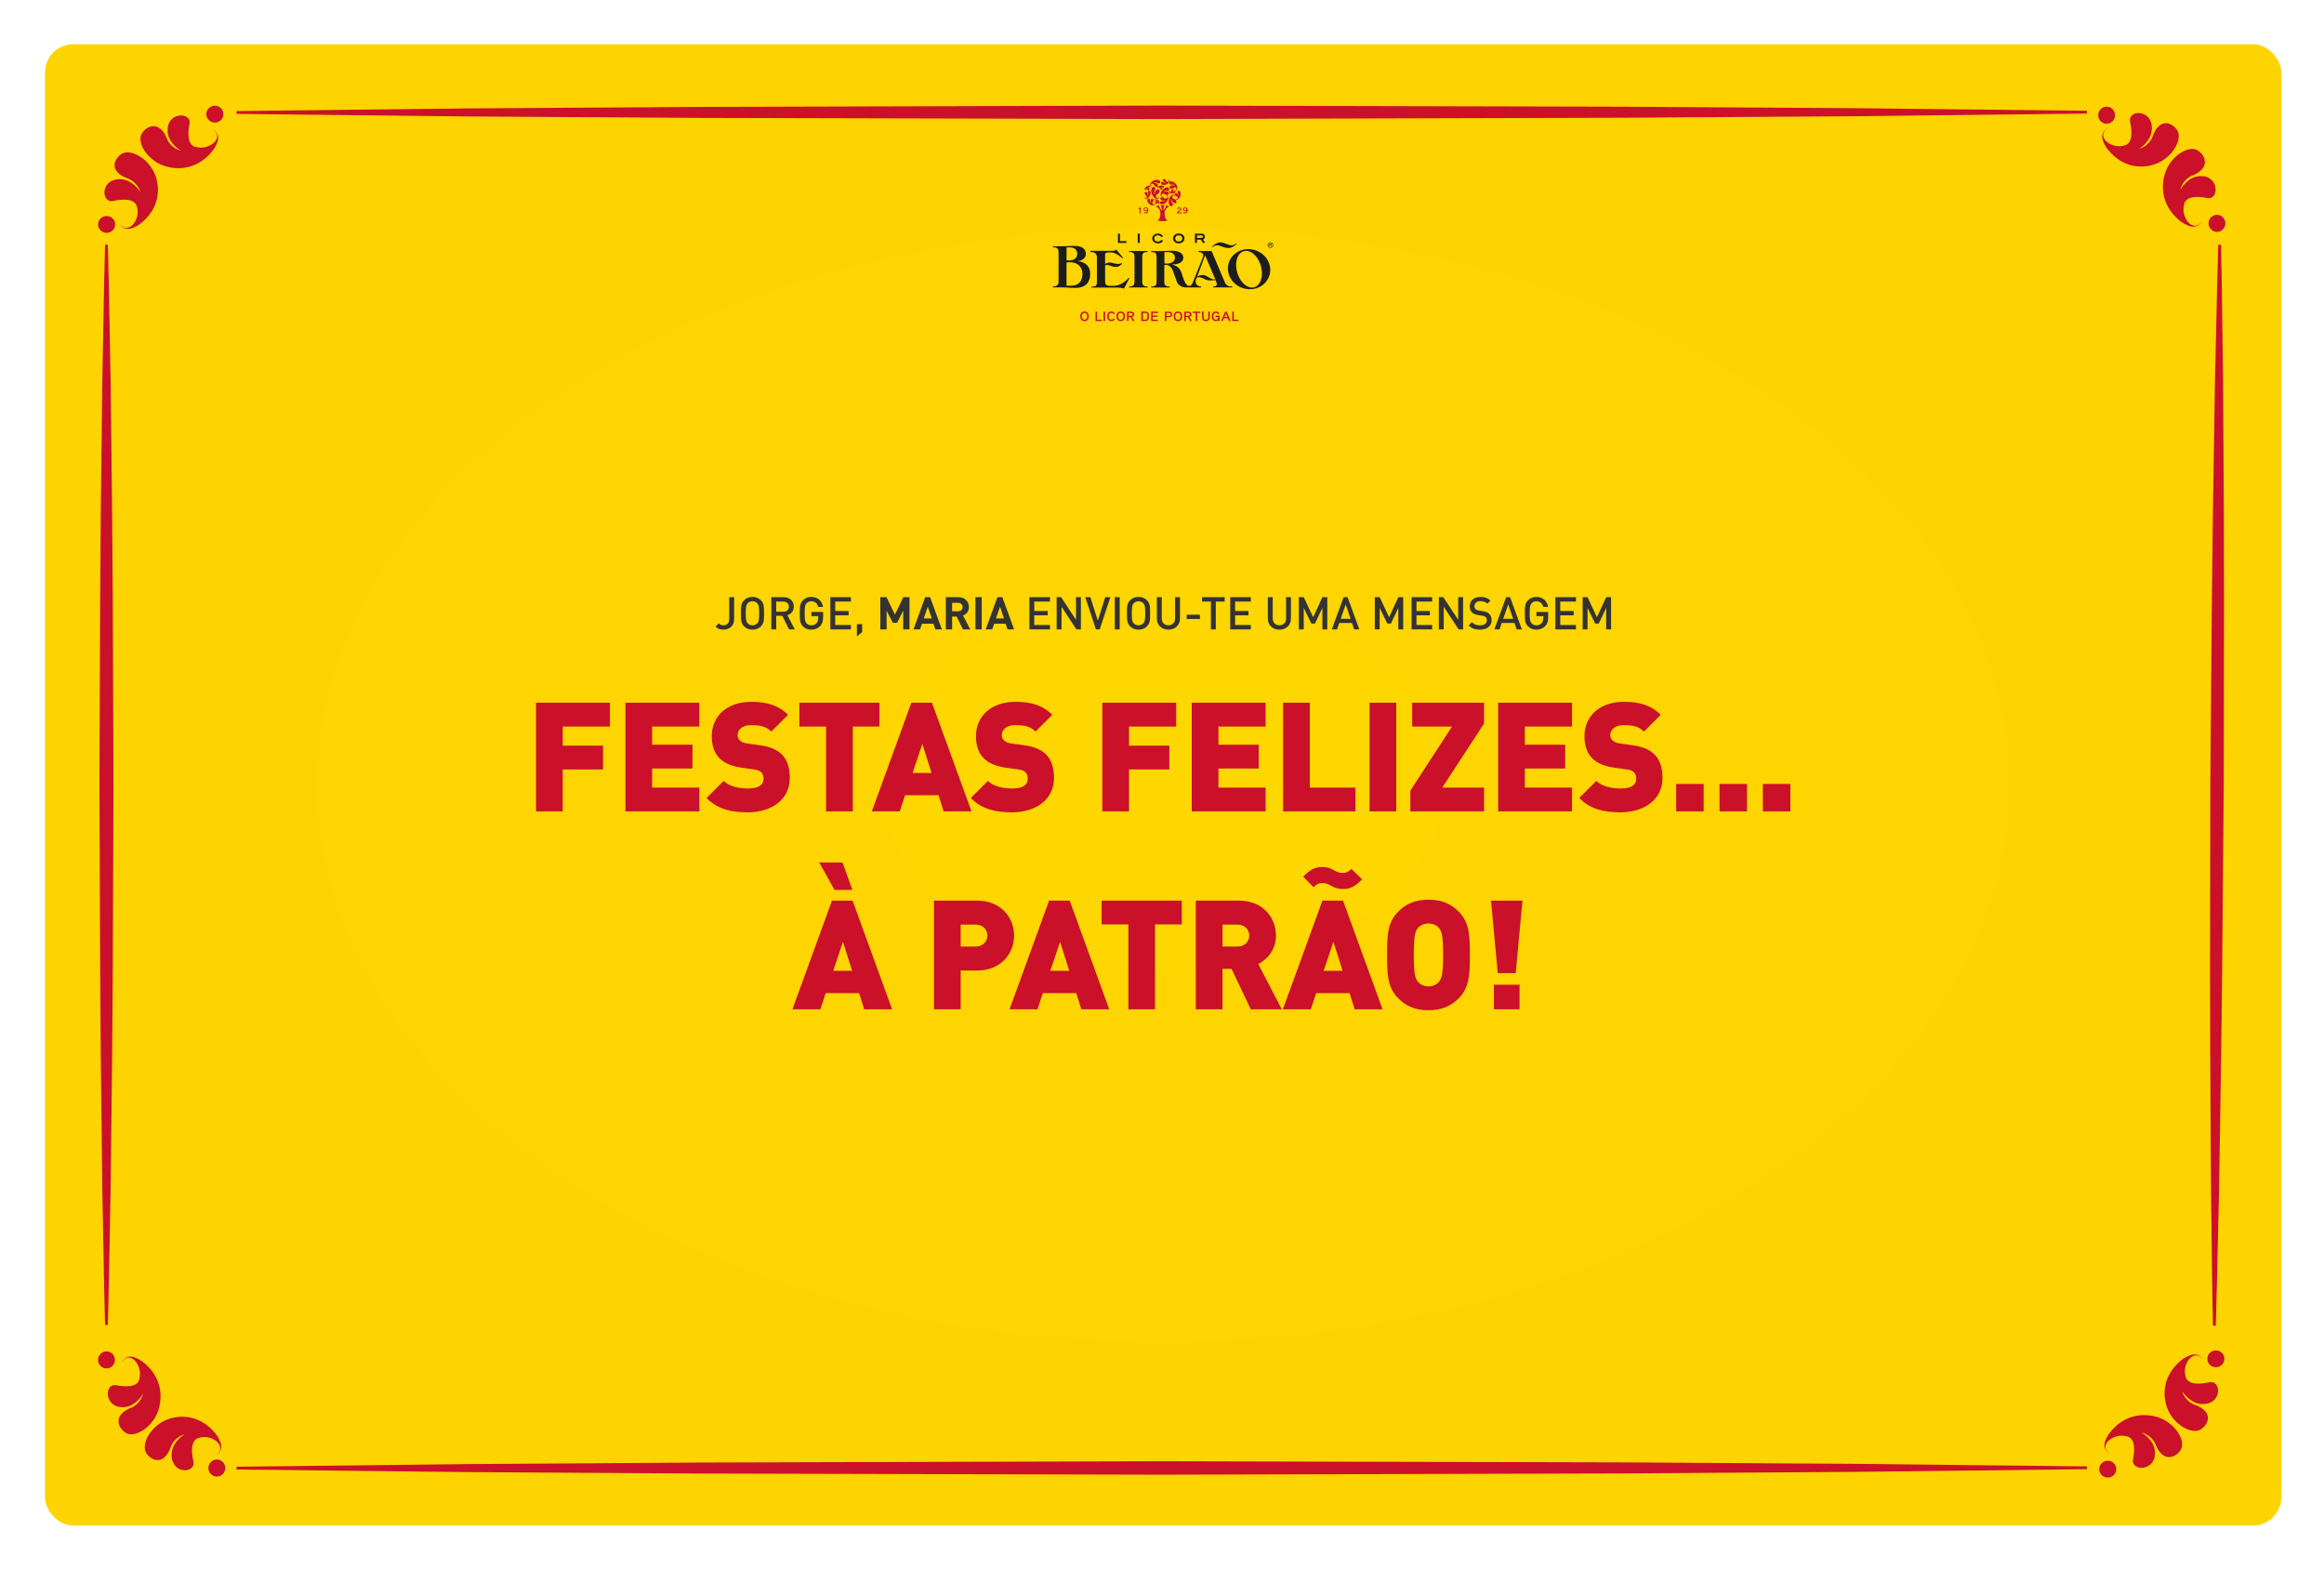 <svg width="822" height="555" viewBox="0 0 822 555" fill="none" xmlns="http://www.w3.org/2000/svg">
<g filter="url(#filter0_d_56_5947)">
<rect x="15.903" y="15.643" width="791" height="524" rx="10" fill="url(#paint0_radial_56_5947)"/>
<path d="M42.736 54.611C45.994 52.125 53.452 56.324 55.297 63.085C56.785 68.546 55.241 73.385 52.001 76.945C50.664 78.432 49.101 79.826 46.841 80.654C45.165 81.257 43.64 80.974 42.434 79.393C42.359 79.317 42.34 79.242 42.303 79.204C42.265 79.167 42.303 79.148 42.303 79.204C42.359 79.242 42.397 79.298 42.51 79.411C43.828 80.918 45.033 80.748 46.05 80.24C47.764 79.336 49.063 76.248 48.611 74.063C48.386 72.896 48.367 69.355 40.005 71.107C35.711 71.992 35.334 63.103 42.679 63.405C47.048 63.574 49.647 67.943 49.647 67.943C49.647 67.943 48.837 64.648 45.41 63.198C39.101 61.07 39.704 56.946 42.736 54.611Z" fill="#CB102A"/>
<path d="M50.363 46.908C52.642 43.858 56.823 43.142 59.158 49.319C60.721 52.652 64.092 53.349 64.092 53.349C64.092 53.349 59.572 50.919 59.29 46.626C58.782 39.413 67.821 39.526 67.03 43.764C65.486 52.068 69.083 51.993 70.269 52.162C72.492 52.558 75.599 51.183 76.466 49.488C76.974 48.49 77.125 47.266 75.543 46.023C75.411 45.91 75.335 45.873 75.298 45.835C75.26 45.816 75.298 45.797 75.298 45.816C75.335 45.854 75.411 45.873 75.505 45.929C77.144 47.078 77.482 48.566 76.899 50.223C76.108 52.501 74.733 54.064 73.283 55.42C69.742 58.716 64.883 60.354 59.29 59.036C52.36 57.416 47.896 50.185 50.344 46.908" fill="#CB102A"/>
<path d="M73.885 42.521C75.09 43.669 77.011 43.632 78.16 42.445C79.328 41.259 79.29 39.376 78.085 38.227C76.879 37.078 74.977 37.116 73.81 38.303C72.642 39.489 72.68 41.372 73.885 42.521Z" fill="#CB102A"/>
<path d="M35.617 81.539C36.823 82.688 38.744 82.65 39.892 81.464C41.06 80.278 41.023 78.394 39.817 77.246C38.612 76.097 36.691 76.135 35.542 77.321C34.374 78.507 34.412 80.391 35.617 81.539Z" fill="#CB102A"/>
<path d="M769.905 45.779C772.391 49.036 768.191 56.493 761.43 58.339C755.969 59.827 751.129 58.282 747.57 55.044C746.082 53.706 744.688 52.144 743.859 49.884C743.257 48.208 743.539 46.682 745.121 45.477C745.197 45.402 745.272 45.383 745.31 45.345C745.347 45.308 745.366 45.345 745.31 45.345C745.272 45.402 745.215 45.44 745.102 45.553C743.596 46.871 743.765 48.076 744.274 49.093C745.178 50.806 748.266 52.106 750.451 51.654C751.619 51.428 755.159 51.409 753.408 43.048C752.523 38.754 761.412 38.378 761.11 45.722C760.941 50.091 756.572 52.69 756.572 52.69C756.572 52.69 759.867 51.88 761.317 48.453C763.445 42.144 767.57 42.747 769.905 45.779Z" fill="#CB102A"/>
<path d="M777.608 53.386C780.659 55.665 781.374 59.846 775.197 62.181C771.864 63.744 771.167 67.115 771.167 67.115C771.167 67.115 773.596 62.595 777.89 62.312C785.103 61.804 784.99 70.843 780.753 70.052C772.447 68.508 772.523 72.105 772.353 73.291C771.958 75.513 773.333 78.621 775.028 79.487C776.026 79.995 777.25 80.146 778.493 78.564C778.606 78.432 778.643 78.357 778.681 78.319C778.7 78.281 778.719 78.319 778.7 78.319C778.662 78.357 778.643 78.432 778.587 78.526C777.438 80.165 775.95 80.504 774.293 79.92C772.014 79.129 770.451 77.754 769.095 76.304C765.799 72.764 764.161 67.906 765.479 62.312C767.099 55.383 774.331 50.92 777.608 53.368" fill="#CB102A"/>
<path d="M781.996 76.907C780.847 78.112 780.885 80.033 782.071 81.182C783.258 82.349 785.141 82.312 786.29 81.106C787.438 79.901 787.401 77.999 786.214 76.832C785.028 75.664 783.145 75.702 781.996 76.907Z" fill="#CB102A"/>
<path d="M742.974 38.66C741.826 39.866 741.863 41.786 743.05 42.935C744.236 44.103 746.119 44.065 747.268 42.86C748.417 41.655 748.379 39.734 747.193 38.585C746.006 37.417 744.123 37.455 742.974 38.66Z" fill="#CB102A"/>
<path d="M51.908 514.283C49.422 511.026 53.622 503.568 60.383 501.723C65.844 500.235 70.684 501.779 74.243 505.018C75.731 506.355 77.125 507.918 77.954 510.178C78.556 511.854 78.274 513.379 76.692 514.585C76.616 514.66 76.541 514.679 76.503 514.717C76.466 514.754 76.447 514.717 76.503 514.717C76.541 514.66 76.598 514.622 76.711 514.509C78.217 513.191 78.048 511.986 77.539 510.969C76.635 509.255 73.547 507.956 71.362 508.408C70.195 508.634 66.654 508.653 68.405 517.014C69.29 521.308 60.401 521.684 60.703 514.34C60.872 509.971 65.242 507.372 65.242 507.372C65.242 507.372 61.946 508.182 60.496 511.609C58.367 517.918 54.243 517.315 51.908 514.283Z" fill="#CB102A"/>
<path d="M44.205 506.675C41.154 504.397 40.438 500.216 46.616 497.881C49.949 496.318 50.646 492.947 50.646 492.947C50.646 492.947 48.216 497.467 43.922 497.749C36.71 498.258 36.823 489.219 41.06 490.009C49.365 491.554 49.29 487.957 49.459 486.77C49.855 484.548 48.48 481.441 46.785 480.575C45.787 480.067 44.563 479.916 43.32 481.498C43.207 481.63 43.169 481.705 43.132 481.743C43.113 481.78 43.094 481.743 43.113 481.743C43.15 481.705 43.169 481.629 43.226 481.535C44.374 479.897 45.862 479.558 47.52 480.142C49.798 480.933 51.361 482.307 52.717 483.757C56.013 487.298 57.652 492.156 56.333 497.749C54.714 504.679 47.482 509.142 44.205 506.694" fill="#CB102A"/>
<path d="M39.817 483.155C40.966 481.95 40.928 480.029 39.742 478.88C38.555 477.713 36.672 477.75 35.523 478.956C34.374 480.161 34.412 482.063 35.599 483.23C36.785 484.398 38.668 484.36 39.817 483.155Z" fill="#CB102A"/>
<path d="M78.838 521.401C79.987 520.196 79.95 518.275 78.763 517.127C77.577 515.959 75.693 515.997 74.545 517.202C73.396 518.407 73.433 520.328 74.62 521.477C75.806 522.644 77.69 522.606 78.838 521.401Z" fill="#CB102A"/>
<path d="M778.738 505.451C775.48 507.937 768.022 503.738 766.176 496.977C764.689 491.516 766.233 486.676 769.472 483.117C770.809 481.63 772.372 480.236 774.632 479.408C776.308 478.805 777.834 479.087 779.039 480.669C779.115 480.745 779.133 480.82 779.171 480.858C779.209 480.895 779.171 480.914 779.171 480.858C779.115 480.82 779.077 480.763 778.964 480.65C777.646 479.144 776.44 479.313 775.423 479.822C773.71 480.726 772.41 483.814 772.862 485.999C773.088 487.166 773.107 490.706 781.469 488.955C785.763 488.07 786.139 496.958 778.794 496.657C774.425 496.488 771.826 492.119 771.826 492.119C771.826 492.119 772.636 495.414 776.064 496.864C782.373 498.992 781.77 503.116 778.738 505.451Z" fill="#CB102A"/>
<path d="M771.13 513.153C768.851 516.204 764.67 516.92 762.335 510.743C760.772 507.41 757.4 506.713 757.4 506.713C757.4 506.713 761.92 509.142 762.203 513.436C762.711 520.648 753.672 520.535 754.463 516.298C756.007 507.994 752.41 508.069 751.223 507.899C749.001 507.504 745.894 508.879 745.027 510.573C744.519 511.572 744.368 512.796 745.95 514.038C746.082 514.151 746.157 514.189 746.195 514.227C746.233 514.246 746.195 514.264 746.195 514.246C746.157 514.208 746.082 514.189 745.988 514.133C744.349 512.984 744.01 511.496 744.594 509.839C745.385 507.56 746.76 505.997 748.21 504.642C751.751 501.346 756.609 499.708 762.203 501.026C769.133 502.645 773.597 509.877 771.148 513.153" fill="#CB102A"/>
<path d="M747.607 517.541C746.402 516.392 744.481 516.43 743.332 517.616C742.165 518.803 742.202 520.686 743.408 521.834C744.613 522.983 746.515 522.946 747.683 521.759C748.85 520.573 748.812 518.69 747.607 517.541Z" fill="#CB102A"/>
<path d="M785.857 478.522C784.651 477.374 782.73 477.411 781.582 478.598C780.414 479.784 780.452 481.667 781.657 482.816C782.862 483.965 784.783 483.927 785.932 482.741C787.1 481.554 787.062 479.671 785.857 478.522Z" fill="#CB102A"/>
<path d="M36.436 420.753L36.436 420.755C36.559 426.535 36.66 432.314 36.761 438.093C36.938 448.215 37.116 458.338 37.405 468.465H37.905C38.217 457.575 38.407 446.691 38.598 435.806C38.686 430.789 38.774 425.773 38.874 420.755L38.874 420.753L39.428 373.045L39.428 373.045C39.635 352.252 39.698 331.458 39.761 310.665C39.794 299.658 39.828 288.651 39.883 277.644L39.883 277.642C39.828 266.635 39.794 255.628 39.761 244.621C39.698 223.828 39.635 203.034 39.428 182.241L39.428 182.241L38.874 134.533L38.874 134.531C38.752 128.751 38.651 122.972 38.55 117.193C38.372 107.071 38.195 96.948 37.905 86.821L37.405 86.821C37.116 96.948 36.938 107.071 36.761 117.193C36.66 122.972 36.559 128.751 36.436 134.531L36.436 134.533L35.883 182.241L35.883 182.241C35.676 203.034 35.612 223.828 35.549 244.621C35.516 255.628 35.483 266.635 35.428 277.642L35.428 277.644C35.483 288.651 35.516 299.658 35.549 310.665C35.612 331.458 35.676 352.252 35.883 373.045L35.883 373.045L36.436 420.753Z" fill="#CB102A" stroke="#CB102A" stroke-width="0.5"/>
<path d="M782.953 468.463L782.958 468.708H783.203H783.24H783.483L783.49 468.466C783.799 458.432 784.018 448.39 784.237 438.351C784.364 432.489 784.492 426.628 784.638 420.771L784.638 420.769L785.39 373.059L785.39 373.058C785.675 353.034 785.832 333.01 785.99 312.986C786.082 301.208 786.175 289.431 786.294 277.654V277.651C786.294 266.295 786.318 254.939 786.342 243.582C786.385 223.137 786.428 202.692 786.331 182.247L786.331 182.247L786.049 134.537L786.049 134.534C785.96 128.753 785.891 122.973 785.822 117.193C785.701 107.071 785.58 96.949 785.353 86.822L784.853 86.82C784.523 97.147 784.296 107.482 784.069 117.814C783.947 123.382 783.825 128.95 783.686 134.515L783.686 134.517L782.934 182.227L782.934 182.228C782.633 203.428 782.465 224.63 782.298 245.83C782.215 256.431 782.131 267.032 782.031 277.632H782.031V277.634C782.031 288.992 782.007 300.349 781.983 311.707C781.939 332.151 781.896 352.595 781.993 373.039L781.993 373.039L782.275 420.749L782.275 420.751C782.35 426.05 782.413 431.346 782.476 436.643C782.601 447.248 782.727 457.853 782.953 468.463Z" fill="#CB102A" stroke="#CB102A" stroke-width="0.5"/>
<path d="M83.921 519.08L83.921 519.58L165.655 520.484L165.656 520.484L247.409 520.992L247.41 520.992L410.916 521.406L410.917 521.406L574.404 520.954L574.405 520.954L656.158 520.408L656.159 520.408L737.887 519.467L737.893 519.467L737.893 518.967L656.159 518.063L656.157 518.063L574.405 517.554L574.404 517.554L410.898 517.14L410.897 517.14L247.41 517.611L247.409 517.611L165.656 518.157L165.655 518.157L83.927 519.08L83.921 519.08Z" fill="#CB102A" stroke="#CB102A" stroke-width="0.5"/>
<path d="M83.921 39.54L83.921 40.04L165.655 40.944L165.656 40.944L247.409 41.453L247.41 41.453L410.916 41.867L410.917 41.867L574.404 41.396L574.405 41.396L656.158 40.869L656.159 40.869L737.887 39.927L737.893 39.927L737.893 39.427L656.159 38.523L656.158 38.523L574.405 37.996L574.404 37.996L410.898 37.601L410.897 37.601L247.41 38.071L247.409 38.071L165.656 38.599L165.655 38.599L83.927 39.54L83.921 39.54Z" fill="#CB102A" stroke="#CB102A" stroke-width="0.5"/>
<path d="M385.098 111.891C385.098 112.378 384.987 112.781 384.764 113.073C384.5 113.42 384.111 113.601 383.596 113.601C383.082 113.601 382.693 113.434 382.428 113.073C382.206 112.767 382.095 112.378 382.095 111.891C382.095 111.404 382.206 111.001 382.428 110.709C382.693 110.362 383.082 110.181 383.596 110.181C384.111 110.181 384.5 110.362 384.764 110.709C384.987 111.001 385.098 111.404 385.098 111.891ZM384.542 111.891C384.542 111.085 384.236 110.681 383.596 110.681C382.957 110.681 382.651 111.085 382.651 111.891C382.651 112.697 382.971 113.1 383.596 113.1C384.222 113.1 384.542 112.697 384.542 111.891Z" fill="#CB102A"/>
<path d="M389.7 113.559H387.489V110.237H388.045V113.073H389.7V113.559Z" fill="#CB102A"/>
<path d="M390.868 113.559H390.298V110.237H390.868V113.559Z" fill="#CB102A"/>
<path d="M394.372 110.82L393.941 111.14C393.788 110.973 393.677 110.876 393.593 110.807C393.454 110.723 393.301 110.681 393.121 110.681C392.495 110.681 392.175 111.085 392.175 111.891C392.175 112.697 392.481 113.1 393.121 113.1C393.301 113.1 393.454 113.059 393.593 112.961C393.677 112.906 393.802 112.795 393.941 112.642L394.372 112.961C394.163 113.184 393.983 113.337 393.83 113.42C393.621 113.545 393.385 113.601 393.121 113.601C392.606 113.601 392.217 113.434 391.967 113.073C391.744 112.767 391.633 112.378 391.633 111.891C391.633 111.404 391.744 111.001 391.967 110.709C392.231 110.362 392.606 110.181 393.121 110.181C393.385 110.181 393.621 110.237 393.83 110.362C393.983 110.445 394.163 110.598 394.372 110.82Z" fill="#CB102A"/>
<path d="M397.904 111.891C397.904 112.378 397.792 112.781 397.57 113.073C397.306 113.42 396.916 113.601 396.402 113.601C395.888 113.601 395.498 113.434 395.234 113.073C395.012 112.767 394.9 112.378 394.9 111.891C394.9 111.404 395.012 111.001 395.234 110.709C395.498 110.362 395.888 110.181 396.402 110.181C396.916 110.181 397.306 110.362 397.57 110.709C397.792 111.001 397.904 111.404 397.904 111.891ZM397.347 111.891C397.347 111.085 397.028 110.681 396.402 110.681C395.776 110.681 395.457 111.085 395.457 111.891C395.457 112.697 395.776 113.1 396.402 113.1C397.028 113.1 397.347 112.697 397.347 111.891Z" fill="#CB102A"/>
<path d="M401.338 113.559H400.699L399.976 112.378C399.878 112.225 399.767 112.155 399.614 112.155H399.183V113.559H398.627V110.237H399.934C400.295 110.237 400.587 110.306 400.81 110.459C401.06 110.626 401.171 110.876 401.171 111.196C401.171 111.418 401.102 111.613 400.963 111.78C400.824 111.933 400.643 112.044 400.393 112.1L401.324 113.559H401.338ZM400.601 111.196C400.601 110.876 400.379 110.723 399.934 110.723H399.183V111.696H399.934C400.379 111.696 400.601 111.53 400.601 111.21V111.196Z" fill="#CB102A"/>
<path d="M406.385 111.891C406.385 112.211 406.385 112.447 406.343 112.614C406.288 112.989 406.121 113.24 405.829 113.379C405.606 113.49 405.273 113.545 404.828 113.545H403.674V110.223H404.828C405.273 110.223 405.606 110.278 405.829 110.389C406.121 110.529 406.288 110.793 406.343 111.154C406.371 111.321 406.385 111.557 406.385 111.877V111.891ZM405.829 111.891C405.829 111.543 405.829 111.307 405.801 111.21C405.773 111.029 405.69 110.904 405.551 110.834C405.412 110.765 405.175 110.723 404.842 110.723H404.244V113.073H404.842C405.175 113.073 405.426 113.031 405.551 112.961C405.69 112.892 405.773 112.767 405.801 112.586C405.829 112.489 405.829 112.266 405.829 111.905V111.891Z" fill="#CB102A"/>
<path d="M409.582 113.559H407.163V110.237H409.582V110.723H407.705V111.627H409.346V112.086H407.705V113.073H409.582V113.559Z" fill="#CB102A"/>
<path d="M414.671 111.21C414.671 111.543 414.546 111.794 414.31 111.974C414.101 112.127 413.796 112.211 413.42 112.211H412.558V113.573H412.002V110.25H413.392C413.782 110.25 414.074 110.32 414.296 110.473C414.546 110.64 414.671 110.89 414.671 111.224V111.21ZM414.115 111.21C414.115 111.015 414.046 110.876 413.907 110.807C413.809 110.751 413.643 110.723 413.406 110.723H412.572V111.738H413.406C413.879 111.738 414.129 111.557 414.129 111.21H414.115Z" fill="#CB102A"/>
<path d="M418.148 111.891C418.148 112.378 418.037 112.781 417.814 113.073C417.55 113.42 417.161 113.601 416.646 113.601C416.132 113.601 415.742 113.434 415.478 113.073C415.256 112.767 415.145 112.378 415.145 111.891C415.145 111.404 415.256 111.001 415.478 110.709C415.742 110.362 416.132 110.181 416.646 110.181C417.161 110.181 417.564 110.362 417.814 110.709C418.037 111.001 418.148 111.404 418.148 111.891ZM417.592 111.891C417.592 111.085 417.272 110.681 416.646 110.681C416.02 110.681 415.701 111.085 415.701 111.891C415.701 112.697 416.02 113.1 416.646 113.1C417.272 113.1 417.592 112.697 417.592 111.891Z" fill="#CB102A"/>
<path d="M421.581 113.559H420.942L420.219 112.378C420.121 112.225 419.996 112.155 419.857 112.155H419.426V113.559H418.87V110.237H420.177C420.539 110.237 420.844 110.306 421.067 110.459C421.303 110.626 421.428 110.876 421.428 111.196C421.428 111.418 421.359 111.613 421.22 111.78C421.081 111.933 420.9 112.044 420.65 112.1L421.581 113.559ZM420.844 111.196C420.844 110.876 420.622 110.723 420.177 110.723H419.426V111.696H420.177C420.622 111.696 420.844 111.53 420.844 111.21V111.196Z" fill="#CB102A"/>
<path d="M424.585 110.723H423.5V113.559H422.944V110.723H421.859V110.237H424.585V110.723Z" fill="#CB102A"/>
<path d="M427.893 112.141C427.893 113.114 427.434 113.601 426.531 113.601C425.627 113.601 425.168 113.114 425.168 112.141V110.223H425.724V112.141C425.724 112.447 425.78 112.67 425.877 112.822C426.002 113.003 426.225 113.101 426.544 113.101C426.864 113.101 427.087 113.003 427.212 112.822C427.309 112.67 427.351 112.447 427.351 112.127V110.223H427.907V112.141H427.893Z" fill="#CB102A"/>
<path d="M431.383 113.559H430.883V113.253C430.688 113.49 430.424 113.601 430.076 113.601C429.576 113.601 429.186 113.42 428.936 113.073C428.714 112.767 428.603 112.378 428.603 111.891C428.603 111.404 428.714 111.001 428.936 110.709C429.2 110.362 429.59 110.181 430.104 110.181C430.368 110.181 430.605 110.237 430.813 110.362C430.966 110.445 431.161 110.598 431.355 110.82L430.924 111.14C430.66 110.834 430.382 110.681 430.104 110.681C429.478 110.681 429.159 111.085 429.159 111.891C429.159 112.697 429.465 113.1 430.076 113.1C430.34 113.1 430.535 113.003 430.674 112.809C430.799 112.642 430.855 112.433 430.855 112.183H429.951V111.682H431.383V113.545V113.559Z" fill="#CB102A"/>
<path d="M435.29 113.559H434.692L434.289 112.628H432.885L432.482 113.559H431.884L433.33 110.237H433.858L435.304 113.559H435.29ZM434.081 112.141L433.594 111.001L433.093 112.141H434.081Z" fill="#CB102A"/>
<path d="M438.057 113.559H435.847V110.237H436.389V113.073H438.043V113.559H438.057Z" fill="#CB102A"/>
<path d="M381.204 92.372C383.123 92.08 384.055 91.148 384.055 89.814C384.055 88.242 382.928 86.977 380.009 86.977C379.592 86.977 379.049 86.991 378.451 87.005C378.229 87.005 377.381 87.116 375.587 87.102H372.459V87.492H372.82C372.82 87.492 373.53 87.464 373.947 87.853C374.364 88.242 374.419 88.673 374.419 89.549V99.212C374.419 100.088 374.364 100.519 373.947 100.908C373.53 101.297 372.82 101.283 372.82 101.283H372.459V101.672H374.767C377.047 101.631 378.132 101.784 378.424 101.798C379.188 101.825 379.87 101.839 380.412 101.839C384.166 101.839 385.612 99.643 385.612 96.932C385.612 94.387 384.152 92.691 381.191 92.358L381.204 92.372ZM377.242 91.885V87.533C377.673 87.519 378.062 87.506 378.368 87.506C380.287 87.506 381.024 88.534 381.024 89.814C381.024 91.093 380.078 92.024 378.368 92.121C378.16 92.121 377.965 92.135 377.784 92.135C377.576 92.135 377.214 92.094 377.242 91.885ZM378.827 101.075C378.368 101.075 377.77 101.075 377.228 101.019V93.039C377.27 92.789 377.659 92.775 377.659 92.775H378.827C381.413 92.928 382.859 94.638 382.859 96.918C382.859 99.198 381.733 101.061 378.827 101.061V101.075Z" fill="#1D1D1D"/>
<path d="M399.335 89.146H399.696C399.696 89.146 400.378 89.118 400.795 89.48C401.212 89.827 401.268 90.189 401.268 90.967V99.504C401.268 100.282 401.212 100.658 400.795 101.005C400.378 101.353 399.696 101.339 399.696 101.339H399.335V101.686H405.939V101.339H405.592C405.592 101.339 404.896 101.367 404.493 101.005C404.076 100.658 404.021 100.282 404.021 99.504V90.967C404.021 90.189 404.076 89.827 404.493 89.48C404.91 89.118 405.592 89.146 405.592 89.146H405.939V88.799H399.335V89.146Z" fill="#1D1D1D"/>
<path d="M448.79 92.928C447.316 89.216 442.978 87.242 439.113 88.507C435.248 89.772 433.315 93.804 434.803 97.516C436.276 101.228 440.6 103.202 444.466 101.937C448.331 100.672 450.264 96.64 448.79 92.928ZM444.688 101.047C442.728 102.618 439.85 101.297 438.251 98.086C436.638 94.874 436.93 90.981 438.89 89.41C440.851 87.825 443.729 89.16 445.328 92.372C446.927 95.583 446.635 99.462 444.688 101.061V101.047Z" fill="#1D1D1D"/>
<path d="M399.155 98.364C396.569 101.311 393.732 101.13 393.732 101.13C393.732 101.13 393.385 101.089 392.592 101.13C392.592 101.13 392.12 101.13 391.522 100.936C390.924 100.741 390.882 99.809 390.882 99.809V93.831C392.286 93.428 392.843 94.36 394.594 94.429C396.013 94.485 396.902 93.247 396.902 93.247L396.736 93.053C395.317 93.831 393.732 92.956 392.703 92.844C391.869 92.761 391.132 93.247 390.882 93.428V89.897C390.882 89.132 392.676 89.285 392.676 89.285H392.87C394.872 89.285 396.93 91.343 396.93 91.343L397.208 91.162L394.817 88.27C394.817 88.27 394.511 88.743 393.538 88.743H385.654V88.799V89.146H386.016C386.016 89.146 386.85 89.146 387.253 89.494C387.67 89.841 387.976 90.189 387.976 90.967V100.088C387.976 100.088 387.934 101.005 387.337 101.214C386.725 101.408 386.266 101.408 386.266 101.408H386.002V101.728H394.872C394.872 101.728 396.736 101.659 397.528 102.131L399.488 98.364H399.183H399.155Z" fill="#1D1D1D"/>
<path d="M434.177 101.005C433.621 100.658 433.399 100.282 433.079 99.504L428.546 88.799H423.861V89.146H424.222C424.598 89.146 425.96 89.605 425.515 90.884C425.432 91.106 421.998 99.684 421.998 99.684C421.789 100.213 421.622 100.546 421.344 100.824C421.233 100.936 421.052 101.13 420.691 101.13C420.371 101.13 420.079 101.019 419.815 100.797C418.994 100.101 418.494 98.322 417.882 96.459C417.076 94.012 414.962 93.72 414.726 93.664C414.643 93.65 414.601 93.623 414.615 93.595C414.615 93.539 414.712 93.553 414.712 93.553C417.256 93.47 418.522 92.58 418.522 91.204C418.522 89.827 417.423 88.701 414.545 88.701C414.128 88.701 413.614 88.701 413.016 88.729C412.793 88.729 411.959 88.826 410.207 88.812H407.148V89.16H407.51C407.51 89.16 408.205 89.132 408.608 89.494C409.025 89.841 409.081 90.203 409.081 90.981V99.517C409.081 100.296 409.025 100.671 408.608 101.019C408.205 101.367 407.51 101.353 407.51 101.353H407.148V101.7H413.753V101.353H413.391C413.391 101.353 412.696 101.38 412.279 101.019C411.876 100.671 411.82 100.296 411.82 99.517V93.956C411.82 93.609 412.293 93.706 412.293 93.706H412.515C414.003 93.706 414.768 95.541 414.768 95.541C414.768 95.541 415.449 97.446 416.255 99.643C417.062 101.825 419.592 101.686 419.592 101.686H424.848V101.339H424.639C424.069 101.311 422.359 100.727 423.026 98.836L423.138 98.516C423.207 98.377 423.318 98.211 423.527 98.155C424.25 97.891 425.321 98.336 425.682 98.53C426.057 98.725 426.947 99.267 428.087 99.198C429.019 99.142 429.645 99.17 429.895 99.031L430.09 99.49C430.409 100.268 430.521 100.644 430.256 100.991C429.992 101.339 429.297 101.325 429.297 101.325H429.075V101.672H435.86V101.325H435.345C435.345 101.325 434.678 101.353 434.108 100.991L434.177 101.005ZM412.96 93.234C412.515 93.247 412.126 93.289 411.862 93.122V89.188C412.279 89.174 412.668 89.16 412.96 89.16C414.851 89.16 415.574 90.078 415.574 91.19C415.574 92.302 414.643 93.15 412.96 93.234ZM425.487 97.265C424.278 97.265 423.666 97.696 423.402 97.974L426.252 90.328C426.349 90.508 429.853 98.794 429.853 98.794C428.324 99.198 427.086 97.293 425.487 97.265Z" fill="#1D1D1D"/>
<path d="M430.395 86.783C431.827 86.727 432.648 87.756 434.538 87.728C436.012 87.714 437.444 86.268 437.444 86.268L437.208 86.088C437.208 86.088 436.694 86.713 435.804 86.769C434.441 86.88 433.106 85.726 431.563 85.726C430.256 85.726 428.602 87.283 428.602 87.283L428.866 87.394C428.866 87.394 429.464 86.824 430.409 86.783H430.395Z" fill="#1D1D1D"/>
<path d="M449.347 87.672C449.875 87.672 450.348 87.255 450.348 86.699C450.348 86.143 449.889 85.726 449.347 85.726C448.804 85.726 448.359 86.143 448.359 86.699C448.359 87.255 448.818 87.672 449.347 87.672ZM448.554 86.699C448.554 86.227 448.902 85.893 449.347 85.893C449.791 85.893 450.139 86.24 450.139 86.699C450.139 87.158 449.791 87.519 449.347 87.519C448.902 87.519 448.554 87.172 448.554 86.699ZM449.152 86.769H449.347L449.639 87.255H449.833L449.513 86.755C449.68 86.741 449.805 86.644 449.805 86.449C449.805 86.227 449.666 86.129 449.402 86.129H448.971V87.255H449.152V86.769ZM449.152 86.616V86.268H449.388C449.499 86.268 449.639 86.296 449.639 86.435C449.639 86.602 449.513 86.616 449.36 86.616H449.166H449.152Z" fill="#1D1D1D"/>
<path d="M398.403 85.935H395.414V82.654H396.137V85.295H398.403V85.935Z" fill="#1D1D1D"/>
<path d="M411.445 83.571L410.791 83.835C410.43 83.432 409.999 83.237 409.498 83.237C409.137 83.237 408.845 83.335 408.608 83.543C408.386 83.752 408.261 84.016 408.261 84.336C408.261 84.656 408.372 84.934 408.608 85.142C408.845 85.351 409.151 85.448 409.554 85.448C410.041 85.448 410.444 85.239 410.791 84.836L411.403 85.198C411.167 85.504 410.889 85.726 410.611 85.879C410.319 86.018 409.985 86.088 409.596 86.088C409.081 86.088 408.622 85.948 408.205 85.67C408.011 85.531 407.844 85.351 407.732 85.114C407.607 84.878 407.552 84.628 407.552 84.35C407.552 83.877 407.719 83.474 408.066 83.168C408.455 82.806 408.956 82.626 409.554 82.626C410.346 82.626 410.972 82.945 411.445 83.599" fill="#1D1D1D"/>
<path d="M418.938 84.364C418.938 84.85 418.757 85.253 418.424 85.559C418.034 85.921 417.534 86.101 416.922 86.088C416.31 86.088 415.81 85.907 415.42 85.545C415.087 85.225 414.92 84.836 414.92 84.336C414.92 83.849 415.101 83.46 415.434 83.14C415.838 82.779 416.324 82.598 416.936 82.598C417.534 82.598 418.034 82.779 418.438 83.154C418.771 83.46 418.938 83.863 418.938 84.35M418.201 84.35C418.201 84.016 418.09 83.752 417.854 83.543C417.617 83.335 417.311 83.237 416.936 83.224C416.561 83.224 416.241 83.321 416.018 83.529C415.782 83.738 415.671 84.002 415.671 84.322C415.671 84.656 415.782 84.92 416.004 85.128C416.227 85.337 416.533 85.434 416.922 85.434C417.311 85.434 417.617 85.337 417.854 85.128C418.09 84.934 418.201 84.656 418.201 84.322" fill="#1D1D1D"/>
<path d="M426.266 85.935H425.46L424.737 84.767H423.374V85.935H422.651V82.654H425.071C425.404 82.654 425.668 82.751 425.877 82.945C426.086 83.14 426.183 83.404 426.183 83.724C426.183 84.252 425.96 84.572 425.516 84.711L426.266 85.935ZM425.001 84.141C425.154 84.141 425.279 84.1 425.363 84.016C425.446 83.933 425.488 83.835 425.488 83.696C425.488 83.571 425.446 83.46 425.363 83.39C425.279 83.307 425.154 83.279 425.001 83.279H423.388V84.141H425.015H425.001Z" fill="#1D1D1D"/>
<path d="M403.145 82.654H402.422V85.935H403.145V82.654Z" fill="#1D1D1D"/>
<path d="M402.755 74.02V73.561H402.797C402.824 73.617 402.838 73.617 402.908 73.617C402.991 73.617 403.089 73.561 403.089 73.492C403.089 73.45 403.089 73.436 403.019 73.422V73.38H403.534V73.422C403.534 73.422 403.45 73.464 403.45 73.519V75.355C403.45 75.355 403.492 75.438 403.547 75.452V75.48H402.977V75.452C403.061 75.424 403.075 75.41 403.075 75.355V73.909L402.908 73.964C402.852 73.964 402.824 73.978 402.811 74.048H402.769L402.755 74.02Z" fill="#CB102A"/>
<path d="M404.729 74.951L404.771 74.979C404.771 74.979 404.771 75.021 404.771 75.035C404.771 75.104 404.924 75.202 405.174 75.202C405.466 75.202 405.702 75.049 405.73 74.548C405.619 74.659 405.466 74.757 405.202 74.757C404.757 74.757 404.465 74.493 404.465 74.089C404.465 73.658 404.757 73.353 405.285 73.353C405.827 73.353 406.147 73.784 406.161 74.326C406.161 74.951 405.883 75.48 405.23 75.494C405.021 75.494 404.882 75.452 404.785 75.41C404.687 75.368 404.632 75.327 404.59 75.327C404.562 75.327 404.548 75.341 404.534 75.341H404.507L404.757 74.951H404.729ZM405.23 73.631C404.951 73.631 404.812 73.784 404.812 74.062C404.812 74.284 404.924 74.465 405.243 74.465C405.549 74.465 405.661 74.27 405.661 74.048C405.661 73.77 405.508 73.617 405.243 73.617" fill="#CB102A"/>
<path d="M417.813 75.146C417.813 75.146 417.91 75.118 417.924 75.077H417.966V75.535H417.924C417.924 75.535 417.882 75.466 417.813 75.466H416.422C416.422 75.466 416.325 75.48 416.311 75.522H416.27C416.325 74.52 417.465 74.409 417.465 73.937C417.465 73.77 417.34 73.645 417.104 73.645C416.923 73.645 416.673 73.811 416.673 73.992C416.673 74.02 416.673 74.048 416.673 74.062L416.645 74.09L416.283 73.728H416.311C416.311 73.728 416.353 73.728 416.367 73.728C416.436 73.728 416.631 73.353 417.145 73.367C417.646 73.367 417.841 73.7 417.841 73.937C417.827 74.548 417.02 74.604 416.714 75.146H417.799H417.813Z" fill="#CB102A"/>
<path d="M418.661 74.952L418.702 74.979C418.702 74.979 418.702 75.007 418.702 75.035C418.702 75.105 418.855 75.216 419.106 75.216C419.398 75.216 419.634 75.063 419.662 74.562C419.55 74.674 419.398 74.771 419.133 74.771C418.688 74.771 418.396 74.493 418.396 74.09C418.396 73.659 418.688 73.353 419.231 73.367C419.773 73.367 420.093 73.812 420.093 74.354C420.093 74.993 419.801 75.508 419.147 75.508C418.939 75.508 418.8 75.466 418.702 75.424C418.605 75.383 418.549 75.341 418.508 75.341C418.48 75.341 418.466 75.355 418.452 75.355H418.424L418.688 74.979L418.661 74.952ZM419.175 73.645C418.897 73.645 418.744 73.798 418.744 74.062C418.744 74.284 418.855 74.465 419.161 74.479C419.467 74.479 419.592 74.298 419.592 74.076C419.592 73.798 419.453 73.645 419.175 73.645Z" fill="#CB102A"/>
<path fill-rule="evenodd" clip-rule="evenodd" d="M407.05 71.907C406.786 71.462 406.675 71.239 406.73 70.739C406.772 70.336 406.369 70.058 406.021 70.238C405.535 70.503 405.813 71.309 406.021 71.601C406.341 72.06 406.772 72.463 407.342 72.616C408.594 72.936 408.788 71.948 408.163 71.782C408.246 71.809 408.288 71.907 408.315 71.976C408.482 72.379 407.912 72.616 407.648 72.115C407.551 71.934 407.551 71.74 407.676 71.587C408.246 70.864 407.884 70.002 407.328 70.294C406.8 70.586 406.883 71.42 407.05 71.893V71.907Z" fill="#CB102A"/>
<path fill-rule="evenodd" clip-rule="evenodd" d="M410.29 66.068C410.665 66.096 410.832 66.123 411.11 66.36C411.333 66.554 411.666 66.429 411.694 66.137C411.75 65.734 411.152 65.581 410.888 65.581C410.485 65.581 410.067 65.665 409.748 65.942C409.039 66.54 409.553 67.069 409.901 66.763C409.845 66.791 409.775 66.791 409.72 66.763C409.428 66.693 409.511 66.262 409.914 66.304C410.067 66.318 410.179 66.401 410.22 66.54C410.415 67.18 411.068 67.319 411.124 66.86C411.18 66.429 410.651 66.137 410.29 66.04V66.068Z" fill="#CB102A"/>
<path fill-rule="evenodd" clip-rule="evenodd" d="M414.364 68.07C414.698 67.903 415.185 67.514 415.046 67.083C414.907 66.638 414.267 66.902 414.198 67.583C414.184 67.736 414.086 67.833 413.933 67.875C413.544 68 413.363 67.583 413.655 67.458C413.711 67.43 413.781 67.416 413.836 67.444C413.419 67.208 413.016 67.833 413.836 68.292C414.212 68.501 414.643 68.515 415.046 68.445C415.296 68.403 415.866 68.125 415.741 67.736C415.658 67.458 415.296 67.388 415.115 67.625C414.893 67.917 414.712 67.972 414.351 68.07H414.364Z" fill="#CB102A"/>
<path fill-rule="evenodd" clip-rule="evenodd" d="M409.164 70.961C409.373 71.253 409.456 71.406 409.442 71.754C409.442 72.032 409.734 72.213 409.971 72.06C410.304 71.851 410.054 71.309 409.901 71.114C409.651 70.822 409.331 70.558 408.928 70.489C408.038 70.336 407.969 71.031 408.4 71.114C408.344 71.1 408.302 71.045 408.274 70.989C408.135 70.725 408.525 70.53 408.733 70.85C408.803 70.975 408.817 71.1 408.733 71.225C408.372 71.754 408.678 72.338 409.039 72.101C409.401 71.879 409.289 71.295 409.136 70.975L409.164 70.961Z" fill="#CB102A"/>
<path fill-rule="evenodd" clip-rule="evenodd" d="M411.458 67.847C412 67.528 412.265 67.402 412.876 67.472C413.377 67.528 413.711 67.027 413.488 66.61C413.182 66.012 412.181 66.346 411.834 66.61C411.277 66.999 410.763 67.528 410.582 68.209C410.165 69.738 411.389 69.974 411.583 69.21C411.542 69.307 411.43 69.363 411.347 69.404C410.86 69.599 410.568 68.89 411.18 68.584C411.403 68.473 411.639 68.473 411.834 68.626C412.709 69.335 413.766 68.904 413.405 68.209C413.057 67.555 412.042 67.653 411.444 67.861L411.458 67.847Z" fill="#CB102A"/>
<path fill-rule="evenodd" clip-rule="evenodd" d="M416.951 69.39C416.826 68.904 416.45 68.195 415.88 68.292C415.268 68.389 415.449 69.279 416.283 69.516C416.478 69.571 416.575 69.71 416.589 69.919C416.645 70.461 416.061 70.614 415.978 70.211C415.964 70.127 415.964 70.03 416.005 69.96C415.588 70.461 416.27 71.128 417.09 70.127C417.451 69.682 417.59 69.085 417.604 68.542C417.604 68.195 417.41 67.374 416.881 67.472C416.506 67.541 416.325 68 416.575 68.292C416.881 68.654 416.909 68.89 416.937 69.404L416.951 69.39Z" fill="#CB102A"/>
<path fill-rule="evenodd" clip-rule="evenodd" d="M406.05 69.307C406.064 68.806 405.911 68.014 405.341 67.903C404.743 67.791 404.646 68.681 405.383 69.196C405.55 69.307 405.605 69.488 405.563 69.682C405.466 70.211 404.868 70.155 404.91 69.738C404.91 69.654 404.938 69.571 405.007 69.516C404.479 69.849 404.938 70.711 405.994 70.044C406.467 69.752 406.759 69.237 406.926 68.723C407.037 68.389 407.065 67.569 406.537 67.472C406.161 67.402 405.855 67.778 406.022 68.139C406.217 68.584 406.175 68.82 406.064 69.307H406.05Z" fill="#CB102A"/>
<path fill-rule="evenodd" clip-rule="evenodd" d="M408.275 68.82C408.206 68.111 408.206 67.778 408.567 67.18C408.873 66.707 408.511 66.123 407.983 66.137C407.218 66.165 407.093 67.347 407.177 67.819C407.302 68.57 407.608 69.349 408.219 69.863C409.582 71.017 410.402 69.891 409.735 69.321C409.818 69.404 409.818 69.543 409.818 69.654C409.777 70.252 408.929 70.197 408.901 69.432C408.901 69.14 408.998 68.918 409.262 68.778C410.402 68.222 410.472 66.929 409.596 66.971C408.762 67.013 408.386 68.097 408.303 68.806L408.275 68.82Z" fill="#CB102A"/>
<path fill-rule="evenodd" clip-rule="evenodd" d="M412.279 70.85C411.764 71.142 411.5 71.253 410.93 71.17C410.471 71.1 410.137 71.559 410.332 71.976C410.61 72.546 411.556 72.254 411.889 72.032C412.418 71.684 412.918 71.198 413.099 70.558C413.516 69.14 412.39 68.876 412.181 69.585C412.223 69.501 412.32 69.446 412.418 69.404C412.876 69.237 413.127 69.905 412.557 70.183C412.348 70.294 412.126 70.28 411.945 70.127C411.138 69.446 410.137 69.821 410.457 70.475C410.763 71.1 411.722 71.017 412.292 70.85H412.279Z" fill="#CB102A"/>
<path fill-rule="evenodd" clip-rule="evenodd" d="M408.149 64.455C408.747 64.441 409.025 64.455 409.498 64.789C409.887 65.067 410.388 64.789 410.401 64.358C410.415 63.718 409.442 63.551 409.039 63.593C408.399 63.662 407.746 63.871 407.273 64.358C406.244 65.428 407.134 66.179 407.649 65.65C407.565 65.706 407.454 65.706 407.357 65.706C406.87 65.65 406.953 64.942 407.593 64.955C407.829 64.955 408.024 65.067 408.107 65.289C408.511 66.276 409.581 66.401 409.595 65.664C409.595 64.969 408.719 64.594 408.135 64.483L408.149 64.455Z" fill="#CB102A"/>
<path fill-rule="evenodd" clip-rule="evenodd" d="M412.501 64.705C412 64.705 411.764 64.691 411.375 64.399C411.055 64.163 410.624 64.371 410.61 64.747C410.582 65.289 411.403 65.442 411.736 65.414C412.279 65.373 412.835 65.219 413.238 64.816C414.128 63.941 413.391 63.287 412.946 63.718C413.015 63.676 413.113 63.676 413.182 63.676C413.599 63.746 413.502 64.33 412.974 64.302C412.765 64.302 412.612 64.205 412.543 64.01C412.223 63.176 411.333 63.051 411.305 63.662C411.277 64.246 412.014 64.58 412.501 64.691V64.705Z" fill="#CB102A"/>
<path fill-rule="evenodd" clip-rule="evenodd" d="M415.56 65.678C414.99 65.484 414.003 65.386 413.683 66.012C413.336 66.665 414.351 67.082 415.199 66.401C415.394 66.248 415.616 66.248 415.825 66.359C416.409 66.665 416.13 67.333 415.658 67.152C415.574 67.11 415.463 67.055 415.421 66.971C415.616 67.708 416.784 67.472 416.395 65.998C416.214 65.344 415.727 64.83 415.199 64.455C414.851 64.218 413.906 63.885 413.6 64.455C413.391 64.858 413.711 65.344 414.198 65.289C414.782 65.219 415.046 65.344 415.56 65.65V65.678Z" fill="#CB102A"/>
<path fill-rule="evenodd" clip-rule="evenodd" d="M406.063 66.123C405.841 66.443 405.605 67.027 405.938 67.347C406.286 67.68 406.717 67.124 406.453 66.485C406.397 66.332 406.439 66.207 406.536 66.096C406.828 65.79 407.19 66.082 406.995 66.332C406.953 66.388 406.898 66.429 406.842 66.443C407.329 66.443 407.398 65.692 406.411 65.678C405.98 65.678 405.577 65.887 405.243 66.151C405.035 66.318 404.659 66.846 404.965 67.138C405.174 67.347 405.535 67.222 405.591 66.93C405.646 66.554 405.771 66.415 406.063 66.151V66.123Z" fill="#CB102A"/>
<path fill-rule="evenodd" clip-rule="evenodd" d="M414.211 70.419C414.406 71.045 414.934 71.99 415.699 71.893C416.505 71.782 416.241 70.614 415.101 70.294C414.837 70.225 414.698 70.016 414.67 69.752C414.572 69.043 415.351 68.862 415.476 69.404C415.504 69.502 415.518 69.627 415.448 69.724C415.977 69.085 415.031 68.195 413.961 69.474C413.474 70.058 413.335 70.808 413.335 71.517C413.335 71.976 413.641 73.033 414.35 72.936C414.85 72.866 415.073 72.268 414.725 71.879C414.294 71.406 414.239 71.087 414.183 70.433L414.211 70.419Z" fill="#CB102A"/>
<path fill-rule="evenodd" clip-rule="evenodd" d="M410.443 75.188C410.555 76.119 410.235 77.774 409.331 77.996C409.832 78.079 411.097 78.51 413.029 77.996C412.167 77.662 411.806 76.105 411.931 75.174C412.098 74.062 412.863 73.116 413.822 73.047C413.391 73.047 412.863 72.908 412.64 72.421C412.64 72.421 412.64 72.421 412.64 72.435C412.348 73.047 411.889 74.103 411.403 74.451C411.472 73.895 411.653 73.019 411.959 72.532C411.987 72.505 411.987 72.491 412.015 72.463L412.028 72.449C411.764 72.574 411.486 72.616 411.222 72.63C410.944 72.63 410.666 72.574 410.416 72.449C410.416 72.449 410.416 72.449 410.429 72.463C410.443 72.491 410.457 72.505 410.485 72.532C410.777 73.019 410.916 73.867 410.986 74.451C410.471 74.145 410.026 73.047 409.748 72.421C409.526 72.908 408.997 73.033 408.566 73.047C409.526 73.116 410.29 74.076 410.443 75.174" fill="#CB102A"/>
<path d="M215.726 257.004V248.58H189.59V287.028H199.04V272.178H213.296V263.754H199.04V257.004H215.726ZM247.354 287.028V278.604H230.668V271.854H244.924V263.43H230.668V257.004H247.354V248.58H221.218V287.028H247.354ZM279.344 275.256C279.344 271.692 278.534 268.83 276.482 266.832C274.862 265.212 272.378 264.132 268.922 263.646L264.278 262.998C262.928 262.836 262.118 262.35 261.632 261.864C261.038 261.27 260.876 260.568 260.876 260.082C260.876 258.408 262.226 256.518 265.52 256.518C268.598 256.518 270.812 256.788 272.81 258.786L278.75 252.846C275.456 249.552 271.298 248.256 265.79 248.256C257.042 248.256 251.75 253.386 251.75 260.406C251.75 263.7 252.614 266.292 254.396 268.128C256.124 269.91 258.716 271.044 262.118 271.53L266.762 272.178C268.004 272.34 268.814 272.718 269.3 273.204C269.84 273.798 270.056 274.554 270.056 275.472C270.056 277.686 268.274 278.928 264.548 278.928C261.47 278.928 257.96 278.226 255.962 276.228L249.914 282.276C253.802 286.272 258.608 287.352 264.494 287.352C272.594 287.352 279.344 283.086 279.344 275.256ZM311.083 257.004V248.58H282.733V257.004H292.183V287.028H301.633V257.004H311.083ZM343.626 287.028L329.64 248.58H322.35L308.364 287.028H318.246L320.136 281.304H331.962L333.744 287.028H343.626ZM329.478 273.42H322.782L326.238 263.16L329.478 273.42ZM372.804 275.256C372.804 271.692 371.994 268.83 369.942 266.832C368.322 265.212 365.838 264.132 362.382 263.646L357.738 262.998C356.388 262.836 355.578 262.35 355.092 261.864C354.498 261.27 354.336 260.568 354.336 260.082C354.336 258.408 355.686 256.518 358.98 256.518C362.058 256.518 364.272 256.788 366.27 258.786L372.21 252.846C368.916 249.552 364.758 248.256 359.25 248.256C350.502 248.256 345.21 253.386 345.21 260.406C345.21 263.7 346.074 266.292 347.856 268.128C349.584 269.91 352.176 271.044 355.578 271.53L360.222 272.178C361.464 272.34 362.274 272.718 362.76 273.204C363.3 273.798 363.516 274.554 363.516 275.472C363.516 277.686 361.734 278.928 358.008 278.928C354.93 278.928 351.42 278.226 349.422 276.228L343.374 282.276C347.262 286.272 352.068 287.352 357.954 287.352C366.054 287.352 372.804 283.086 372.804 275.256ZM416.028 257.004V248.58H389.892V287.028H399.342V272.178H413.598V263.754H399.342V257.004H416.028ZM447.656 287.028V278.604H430.97V271.854H445.226V263.43H430.97V257.004H447.656V248.58H421.52V287.028H447.656ZM479.43 287.028V278.604H463.284V248.58H453.834V287.028H479.43ZM493.857 287.028V248.58H484.407V287.028H493.857ZM524.925 287.028V278.604H510.129L524.925 255.924V248.58H499.491V257.004H513.585L498.843 279.684V287.028H524.925ZM556.027 287.028V278.604H539.341V271.854H553.597V263.43H539.341V257.004H556.027V248.58H529.891V287.028H556.027ZM588.017 275.256C588.017 271.692 587.207 268.83 585.155 266.832C583.535 265.212 581.051 264.132 577.595 263.646L572.951 262.998C571.601 262.836 570.791 262.35 570.305 261.864C569.711 261.27 569.549 260.568 569.549 260.082C569.549 258.408 570.899 256.518 574.193 256.518C577.271 256.518 579.485 256.788 581.483 258.786L587.423 252.846C584.129 249.552 579.971 248.256 574.463 248.256C565.715 248.256 560.423 253.386 560.423 260.406C560.423 263.7 561.287 266.292 563.069 268.128C564.797 269.91 567.389 271.044 570.791 271.53L575.435 272.178C576.677 272.34 577.487 272.718 577.973 273.204C578.513 273.798 578.729 274.554 578.729 275.472C578.729 277.686 576.947 278.928 573.221 278.928C570.143 278.928 566.633 278.226 564.635 276.228L558.587 282.276C562.475 286.272 567.281 287.352 573.167 287.352C581.267 287.352 588.017 283.086 588.017 275.256ZM602.585 287.028V277.308H592.865V287.028H602.585ZM617.918 287.028V277.308H608.198V287.028H617.918ZM633.251 287.028V277.308H623.531V287.028H633.251ZM315.545 357.028L301.559 318.58H294.269L280.283 357.028H290.165L292.055 351.304H303.881L305.663 357.028H315.545ZM301.397 343.42H294.701L298.157 333.16L301.397 343.42ZM301.505 314.8L297.995 305.08H289.733L295.187 314.8H301.505ZM358.691 330.946C358.691 324.628 354.101 318.58 345.569 318.58H330.341V357.028H339.791V343.312H345.569C354.101 343.312 358.691 337.264 358.691 330.946ZM349.241 330.946C349.241 332.944 347.729 334.834 345.137 334.834H339.791V327.058H345.137C347.729 327.058 349.241 328.948 349.241 330.946ZM392.341 357.028L378.355 318.58H371.065L357.079 357.028H366.961L368.851 351.304H380.677L382.459 357.028H392.341ZM378.193 343.42H371.497L374.953 333.16L378.193 343.42ZM417.992 327.004V318.58H389.642V327.004H399.092V357.028H408.542V327.004H417.992ZM453.36 357.028L445.044 340.99C448.068 339.478 451.308 336.184 451.308 330.946C451.308 324.628 446.718 318.58 438.186 318.58H422.958V357.028H432.408V342.718H435.594L442.398 357.028H453.36ZM441.858 330.946C441.858 332.944 440.346 334.834 437.754 334.834H432.408V327.058H437.754C440.346 327.058 441.858 328.948 441.858 330.946ZM489.018 357.028L475.032 318.58H467.742L453.756 357.028H463.638L465.528 351.304H477.354L479.136 357.028H489.018ZM474.87 343.42H468.174L471.63 333.16L474.87 343.42ZM481.782 311.074L478.002 307.348C476.706 308.644 475.842 308.806 474.87 308.806C473.79 308.806 472.926 308.482 471.9 307.888C470.28 306.916 469.146 306.7 467.526 306.7C464.988 306.7 463.26 307.78 460.938 310.102L464.61 313.828C465.906 312.532 466.77 312.37 467.742 312.37C468.822 312.37 469.74 312.694 470.766 313.288C472.386 314.26 473.52 314.476 475.14 314.476C477.678 314.476 479.46 313.396 481.782 311.074ZM519.882 337.804C519.882 331.324 519.882 326.41 515.94 322.468C513.186 319.714 509.946 318.256 505.248 318.256C500.55 318.256 497.31 319.714 494.556 322.468C490.614 326.41 490.614 331.324 490.614 337.804C490.614 344.284 490.614 349.198 494.556 353.14C497.31 355.894 500.55 357.352 505.248 357.352C509.946 357.352 513.186 355.894 515.94 353.14C519.882 349.198 519.882 344.284 519.882 337.804ZM510.432 337.804C510.432 344.824 509.892 346.066 509.028 347.2C508.326 348.118 506.976 348.928 505.248 348.928C503.52 348.928 502.17 348.118 501.468 347.2C500.604 346.066 500.064 344.824 500.064 337.804C500.064 330.784 500.604 329.488 501.468 328.354C502.17 327.436 503.52 326.68 505.248 326.68C506.976 326.68 508.326 327.436 509.028 328.354C509.892 329.488 510.432 330.784 510.432 337.804ZM538.493 318.58H527.369L529.745 344.23H536.117L538.493 318.58ZM537.467 357.028V348.334H528.395V357.028H537.467Z" fill="#CB102A"/>
<path d="M259.657 219.043V211.251H257.929V218.915C257.929 220.403 257.145 221.187 255.865 221.187C255.033 221.187 254.649 220.899 254.249 220.499L253.097 221.635C253.881 222.419 254.697 222.739 255.865 222.739C257.961 222.739 259.657 221.411 259.657 219.043ZM270.247 216.947C270.247 214.563 270.215 213.427 269.095 212.307C268.359 211.571 267.399 211.155 266.151 211.155C264.903 211.155 263.943 211.571 263.207 212.307C262.087 213.427 262.055 214.563 262.055 216.947C262.055 219.331 262.087 220.467 263.207 221.587C263.943 222.323 264.903 222.739 266.151 222.739C267.399 222.739 268.359 222.323 269.095 221.587C270.215 220.467 270.247 219.331 270.247 216.947ZM268.519 216.947C268.519 219.203 268.423 219.891 267.847 220.483C267.415 220.931 266.839 221.203 266.151 221.203C265.463 221.203 264.887 220.931 264.455 220.483C263.895 219.875 263.783 219.203 263.783 216.947C263.783 214.691 263.895 214.003 264.455 213.395C264.887 212.947 265.463 212.691 266.151 212.691C266.839 212.691 267.415 212.947 267.847 213.395C268.423 213.987 268.519 214.691 268.519 216.947ZM281.119 222.643L278.495 217.603C279.775 217.251 280.767 216.211 280.767 214.579C280.767 212.643 279.391 211.251 277.231 211.251H272.815V222.643H274.543V217.843H276.703L279.103 222.643H281.119ZM279.039 214.595C279.039 215.715 278.255 216.371 277.103 216.371H274.543V212.803H277.103C278.255 212.803 279.039 213.475 279.039 214.595ZM291.139 218.227V216.483H286.979V217.955H289.411V218.595C289.411 219.331 289.267 219.907 288.851 220.387C288.403 220.915 287.731 221.203 286.979 221.203C286.291 221.203 285.715 220.947 285.283 220.499C284.723 219.891 284.611 219.203 284.611 216.947C284.611 214.691 284.723 214.003 285.283 213.395C285.715 212.947 286.291 212.691 286.979 212.691C288.259 212.691 289.091 213.427 289.379 214.675H291.107C290.803 212.739 289.379 211.155 286.979 211.155C285.731 211.155 284.771 211.571 284.035 212.307C282.931 213.427 282.883 214.563 282.883 216.947C282.883 219.331 282.931 220.467 284.035 221.587C284.771 222.323 285.731 222.739 286.979 222.739C288.179 222.739 289.267 222.339 290.115 221.443C290.867 220.627 291.139 219.715 291.139 218.227ZM300.97 222.643V221.091H295.418V217.667H300.154V216.131H295.418V212.803H300.97V211.251H293.69V222.643H300.97ZM304.947 223.603V220.787H303.091V225.123L304.947 223.603ZM321.694 222.643V211.251H319.502L316.542 217.411L313.566 211.251H311.374V222.643H313.598V216.003L315.79 220.323H317.294L319.47 216.003V222.643H321.694ZM333.142 222.643L328.982 211.251H327.238L323.094 222.643H325.414L326.102 220.627H330.15L330.822 222.643H333.142ZM329.558 218.755H326.726L328.166 214.611L329.558 218.755ZM343.17 222.643L340.626 217.731C341.73 217.331 342.706 216.339 342.706 214.739C342.706 212.835 341.33 211.251 339.01 211.251H334.546V222.643H336.77V218.099H338.37L340.594 222.643H343.17ZM340.482 214.739C340.482 215.619 339.842 216.243 338.866 216.243H336.77V213.235H338.866C339.842 213.235 340.482 213.859 340.482 214.739ZM347.238 222.643V211.251H345.014V222.643H347.238ZM358.689 222.643L354.529 211.251H352.785L348.641 222.643H350.961L351.649 220.627H355.697L356.369 222.643H358.689ZM355.105 218.755H352.273L353.713 214.611L355.105 218.755ZM371.376 222.643V221.091H365.824V217.667H370.56V216.131H365.824V212.803H371.376V211.251H364.096V222.643H371.376ZM382.313 222.643V211.251H380.585V219.251L375.321 211.251H373.737V222.643H375.465V214.627L380.729 222.643H382.313ZM392.74 211.251H390.916L388.292 219.539L385.668 211.251H383.876L387.62 222.643H388.964L392.74 211.251ZM396.043 222.643V211.251H394.315V222.643H396.043ZM406.794 216.947C406.794 214.563 406.762 213.427 405.642 212.307C404.906 211.571 403.946 211.155 402.698 211.155C401.45 211.155 400.49 211.571 399.754 212.307C398.634 213.427 398.602 214.563 398.602 216.947C398.602 219.331 398.634 220.467 399.754 221.587C400.49 222.323 401.45 222.739 402.698 222.739C403.946 222.739 404.906 222.323 405.642 221.587C406.762 220.467 406.794 219.331 406.794 216.947ZM405.066 216.947C405.066 219.203 404.97 219.891 404.394 220.483C403.962 220.931 403.386 221.203 402.698 221.203C402.01 221.203 401.434 220.931 401.002 220.483C400.442 219.875 400.33 219.203 400.33 216.947C400.33 214.691 400.442 214.003 401.002 213.395C401.434 212.947 402.01 212.691 402.698 212.691C403.386 212.691 403.962 212.947 404.394 213.395C404.97 213.987 405.066 214.691 405.066 216.947ZM417.362 218.803V211.251H415.634V218.723C415.634 220.243 414.69 221.187 413.266 221.187C411.842 221.187 410.914 220.243 410.914 218.723V211.251H409.186V218.803C409.186 221.155 410.946 222.739 413.266 222.739C415.586 222.739 417.362 221.155 417.362 218.803ZM424.415 218.963V217.443H419.743V218.963H424.415ZM433.166 212.803V211.251H425.166V212.803H428.302V222.643H430.03V212.803H433.166ZM442.407 222.643V221.091H436.855V217.667H441.591V216.131H436.855V212.803H442.407V211.251H435.127V222.643H442.407ZM456.612 218.803V211.251H454.884V218.723C454.884 220.243 453.94 221.187 452.516 221.187C451.092 221.187 450.164 220.243 450.164 218.723V211.251H448.436V218.803C448.436 221.155 450.196 222.739 452.516 222.739C454.836 222.739 456.612 221.155 456.612 218.803ZM469.457 222.643V211.251H467.729L464.465 218.339L461.137 211.251H459.409V222.643H461.137V215.027L463.825 220.579H465.105L467.729 215.027V222.643H469.457ZM480.808 222.643L476.632 211.251H475.24L471.064 222.643H472.904L473.688 220.355H478.184L478.968 222.643H480.808ZM477.704 218.883H474.2L475.976 213.827L477.704 218.883ZM496.316 222.643V211.251H494.588L491.324 218.339L487.996 211.251H486.268V222.643H487.996V215.027L490.684 220.579H491.964L494.588 215.027V222.643H496.316ZM506.564 222.643V221.091H501.012V217.667H505.748V216.131H501.012V212.803H506.564V211.251H499.284V222.643H506.564ZM517.5 222.643V211.251H515.772V219.251L510.508 211.251H508.924V222.643H510.652V214.627L515.916 222.643H517.5ZM527.591 219.395C527.591 218.403 527.271 217.619 526.663 217.059C526.167 216.611 525.591 216.371 524.551 216.211L523.191 216.003C522.567 215.907 522.231 215.747 521.943 215.491C521.639 215.235 521.527 214.851 521.527 214.435C521.527 213.395 522.247 212.659 523.591 212.659C524.567 212.659 525.399 212.867 526.103 213.539L527.191 212.451C526.215 211.539 525.175 211.155 523.655 211.155C521.287 211.155 519.847 212.499 519.847 214.483C519.847 215.427 520.135 216.163 520.695 216.675C521.191 217.155 521.911 217.443 522.839 217.587L524.183 217.779C524.759 217.859 525.143 218.003 525.431 218.259C525.751 218.531 525.879 218.931 525.879 219.443C525.879 220.563 525.031 221.203 523.527 221.203C522.375 221.203 521.431 220.931 520.599 220.099L519.463 221.235C520.567 222.339 521.783 222.739 523.495 222.739C525.895 222.739 527.591 221.491 527.591 219.395ZM538.293 222.643L534.117 211.251H532.725L528.549 222.643H530.389L531.173 220.355H535.669L536.453 222.643H538.293ZM535.189 218.883H531.685L533.461 213.827L535.189 218.883ZM547.592 218.227V216.483H543.432V217.955H545.864V218.595C545.864 219.331 545.72 219.907 545.304 220.387C544.856 220.915 544.184 221.203 543.432 221.203C542.744 221.203 542.168 220.947 541.736 220.499C541.176 219.891 541.064 219.203 541.064 216.947C541.064 214.691 541.176 214.003 541.736 213.395C542.168 212.947 542.744 212.691 543.432 212.691C544.712 212.691 545.544 213.427 545.832 214.675H547.56C547.256 212.739 545.832 211.155 543.432 211.155C542.184 211.155 541.224 211.571 540.488 212.307C539.384 213.427 539.336 214.563 539.336 216.947C539.336 219.331 539.384 220.467 540.488 221.587C541.224 222.323 542.184 222.739 543.432 222.739C544.632 222.739 545.72 222.339 546.568 221.443C547.32 220.627 547.592 219.715 547.592 218.227ZM557.423 222.643V221.091H551.871V217.667H556.607V216.131H551.871V212.803H557.423V211.251H550.143V222.643H557.423ZM569.832 222.643V211.251H568.104L564.84 218.339L561.512 211.251H559.784V222.643H561.512V215.027L564.2 220.579H565.48L568.104 215.027V222.643H569.832Z" fill="#333333"/>
</g>
<defs>
<filter id="filter0_d_56_5947" x="0.903" y="0.643" width="821" height="554" filterUnits="userSpaceOnUse" color-interpolation-filters="sRGB">
<feFlood flood-opacity="0" result="BackgroundImageFix"/>
<feColorMatrix in="SourceAlpha" type="matrix" values="0 0 0 0 0 0 0 0 0 0 0 0 0 0 0 0 0 0 127 0" result="hardAlpha"/>
<feOffset/>
<feGaussianBlur stdDeviation="7.5"/>
<feComposite in2="hardAlpha" operator="out"/>
<feColorMatrix type="matrix" values="0 0 0 0 0 0 0 0 0 0 0 0 0 0 0 0 0 0 0.4 0"/>
<feBlend mode="normal" in2="BackgroundImageFix" result="effect1_dropShadow_56_5947"/>
<feBlend mode="normal" in="SourceGraphic" in2="effect1_dropShadow_56_5947" result="shape"/>
</filter>
<radialGradient id="paint0_radial_56_5947" cx="0" cy="0" r="1" gradientUnits="userSpaceOnUse" gradientTransform="translate(411.403 277.643) rotate(90) scale(262 395.5)">
<stop stop-color="#FED600"/>
<stop offset="1" stop-color="#FED400"/>
</radialGradient>
</defs>
</svg>
